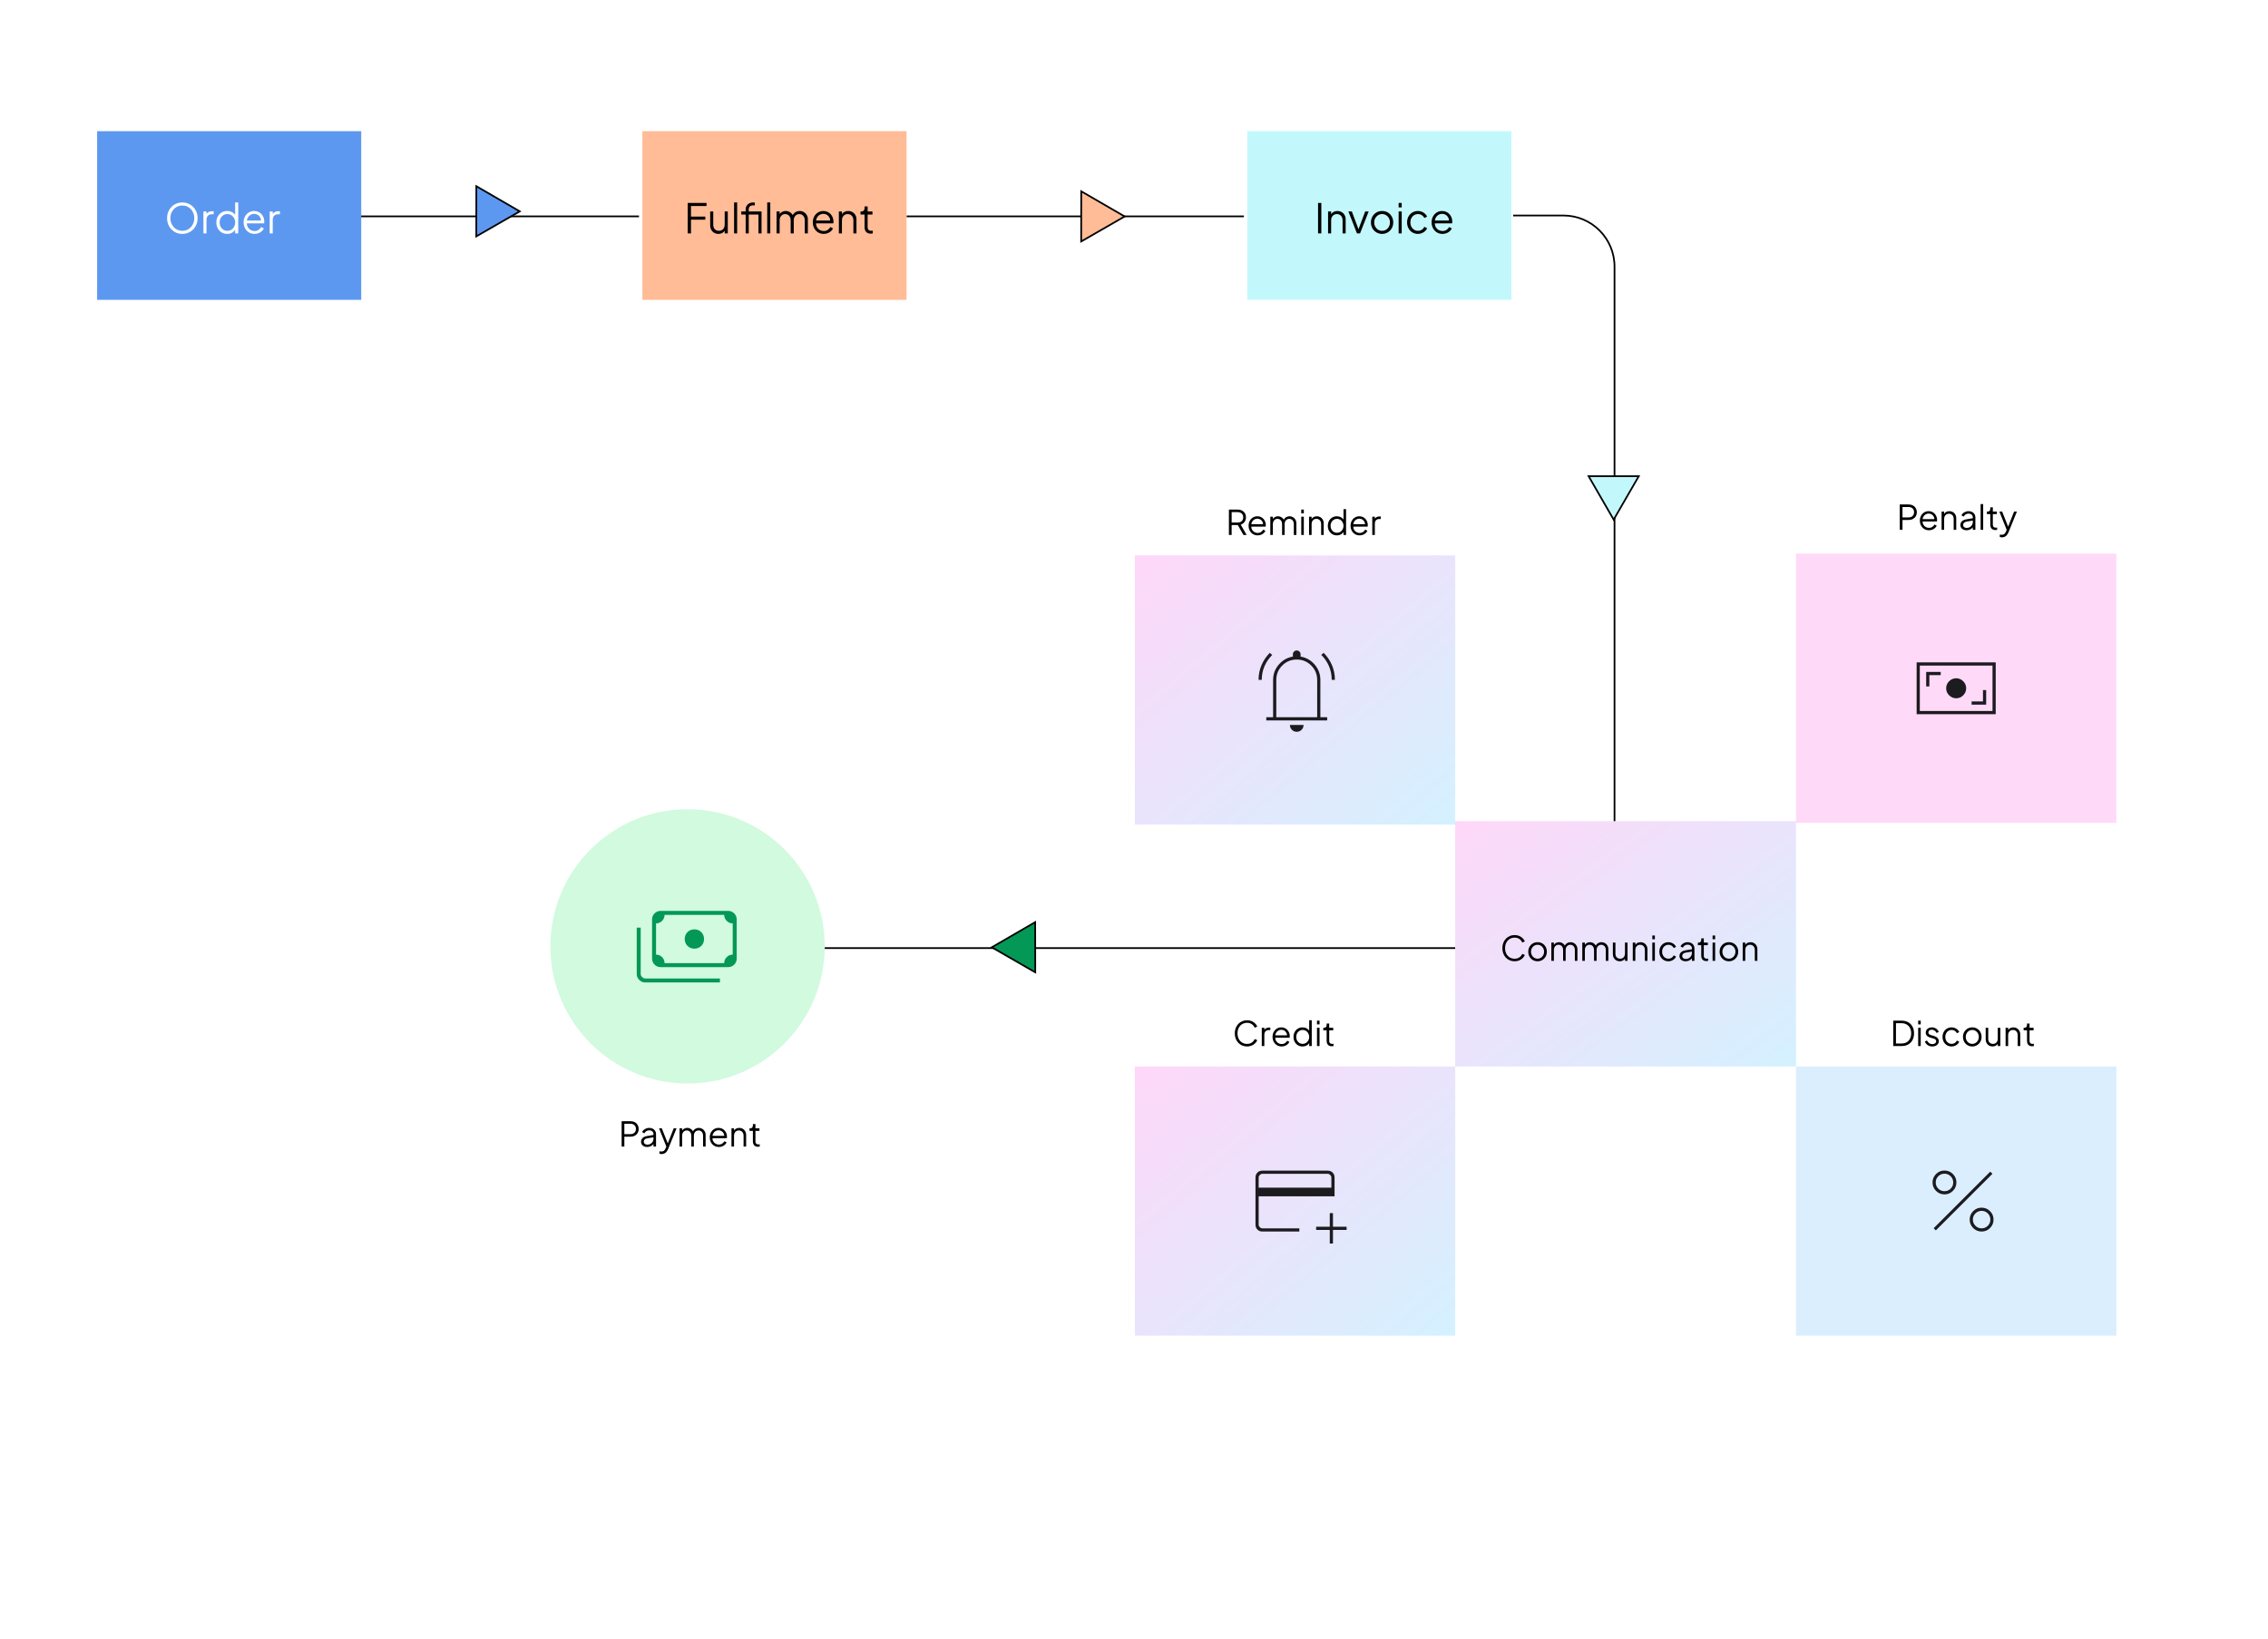 <svg width="1331" height="962" viewBox="0 0 1331 962" fill="none" xmlns="http://www.w3.org/2000/svg">
<rect width="1331" height="962" fill="white"/>
<line x1="854" y1="556.5" x2="484" y2="556.5" stroke="black"/>
<path d="M177 127H375" stroke="black"/>
<path d="M532 127H730" stroke="black"/>
<path d="M666 326H854V484H666V326Z" fill="url(#paint0_linear_404_18955)" fill-opacity="0.5"/>
<mask id="mask0_404_18955" style="mask-type:alpha" maskUnits="userSpaceOnUse" x="729" y="373" width="64" height="64">
<rect x="729" y="373" width="64" height="64" fill="#D9D9D9"/>
</mask>
<g mask="url(#mask0_404_18955)">
<path d="M738.602 399.067C738.602 395.956 739.19 393.045 740.368 390.334C741.546 387.623 743.157 385.245 745.202 383.201L746.602 384.467C744.69 386.334 743.19 388.512 742.102 391.001C741.013 393.49 740.468 396.179 740.468 399.067H738.602ZM781.535 399.067C781.535 396.179 780.99 393.479 779.902 390.967C778.813 388.456 777.313 386.267 775.402 384.401L776.802 383.201C778.846 385.245 780.457 387.623 781.635 390.334C782.813 393.045 783.402 395.956 783.402 399.067H781.535ZM743.135 422.867V421.001H747.135V399.134C747.135 395.712 748.235 392.712 750.435 390.134C752.635 387.556 755.402 385.979 758.735 385.401V384.067C758.735 383.445 758.957 382.912 759.402 382.467C759.846 382.023 760.379 381.801 761.002 381.801C761.624 381.801 762.157 382.023 762.602 382.467C763.046 382.912 763.268 383.445 763.268 384.067V385.401C766.602 385.979 769.368 387.556 771.568 390.134C773.768 392.712 774.868 395.712 774.868 399.134V421.001H778.868V422.867H743.135ZM761.002 429.534C759.89 429.534 758.946 429.145 758.168 428.367C757.39 427.59 757.002 426.645 757.002 425.534H765.002C765.002 426.645 764.613 427.59 763.835 428.367C763.057 429.145 762.113 429.534 761.002 429.534ZM749.002 421.001H773.002V399.134C773.002 395.801 771.835 392.967 769.502 390.634C767.168 388.301 764.335 387.134 761.002 387.134C757.668 387.134 754.835 388.301 752.502 390.634C750.168 392.967 749.002 395.801 749.002 399.134V421.001Z" fill="#1C1B1F"/>
</g>
<path d="M1054 325H1242V483H1054V325Z" fill="#FFB4F3" fill-opacity="0.5"/>
<mask id="mask1_404_18955" style="mask-type:alpha" maskUnits="userSpaceOnUse" x="1116" y="372" width="64" height="64">
<rect x="1116" y="372" width="64" height="64" fill="#D9D9D9"/>
</mask>
<g mask="url(#mask1_404_18955)">
<path d="M1157.06 413.601H1165.6V405.067H1163.73V411.734H1157.06V413.601ZM1148 409.867C1149.6 409.867 1150.97 409.29 1152.13 408.134C1153.29 406.979 1153.86 405.601 1153.86 404.001C1153.86 402.401 1153.29 401.023 1152.13 399.867C1150.97 398.712 1149.6 398.134 1148 398.134C1146.4 398.134 1145.02 398.712 1143.86 399.867C1142.71 401.023 1142.13 402.401 1142.13 404.001C1142.13 405.601 1142.71 406.979 1143.86 408.134C1145.02 409.29 1146.4 409.867 1148 409.867ZM1130.4 402.934H1132.26V396.267H1138.93V394.401H1130.4V402.934ZM1124.8 419.201V388.801H1171.2V419.201H1124.8ZM1126.66 417.334H1169.33V390.667H1126.66V417.334Z" fill="#1C1B1F"/>
</g>
<path d="M666 626H854V784H666V626Z" fill="url(#paint1_linear_404_18955)" fill-opacity="0.5"/>
<path d="M1054 626H1242V784H1054V626Z" fill="#DAEEFE"/>
<mask id="mask2_404_18955" style="mask-type:alpha" maskUnits="userSpaceOnUse" x="1120" y="673" width="64" height="64">
<rect x="1120" y="673" width="64" height="64" fill="#D9D9D9"/>
</mask>
<g mask="url(#mask2_404_18955)">
<path d="M1141.13 701.066C1139.2 701.066 1137.55 700.383 1136.18 699.016C1134.82 697.65 1134.13 696 1134.13 694.066C1134.13 692.133 1134.82 690.483 1136.18 689.116C1137.55 687.75 1139.2 687.066 1141.13 687.066C1143.07 687.066 1144.72 687.75 1146.08 689.116C1147.45 690.483 1148.13 692.133 1148.13 694.066C1148.13 696 1147.45 697.65 1146.08 699.016C1144.72 700.383 1143.07 701.066 1141.13 701.066ZM1141.13 699.2C1142.55 699.2 1143.77 698.701 1144.77 697.704C1145.77 696.706 1146.27 695.495 1146.27 694.07C1146.27 692.646 1145.77 691.433 1144.77 690.433C1143.77 689.433 1142.56 688.933 1141.14 688.933C1139.71 688.933 1138.5 689.432 1137.5 690.429C1136.5 691.426 1136 692.638 1136 694.062C1136 695.487 1136.5 696.7 1137.5 697.7C1138.49 698.7 1139.7 699.2 1141.13 699.2ZM1162.93 722.866C1161 722.866 1159.35 722.183 1157.98 720.816C1156.62 719.45 1155.93 717.8 1155.93 715.866C1155.93 713.933 1156.62 712.283 1157.98 710.916C1159.35 709.55 1161 708.866 1162.93 708.866C1164.87 708.866 1166.52 709.55 1167.88 710.916C1169.25 712.283 1169.93 713.933 1169.93 715.866C1169.93 717.8 1169.25 719.45 1167.88 720.816C1166.52 722.183 1164.87 722.866 1162.93 722.866ZM1162.93 721C1164.35 721 1165.57 720.501 1166.57 719.504C1167.57 718.506 1168.07 717.295 1168.07 715.87C1168.07 714.446 1167.57 713.233 1166.57 712.233C1165.57 711.233 1164.36 710.733 1162.94 710.733C1161.51 710.733 1160.3 711.232 1159.3 712.229C1158.3 713.226 1157.8 714.438 1157.8 715.862C1157.8 717.287 1158.3 718.5 1159.3 719.5C1160.29 720.5 1161.5 721 1162.93 721ZM1136.07 722.2L1134.8 720.933L1168 687.733L1169.27 689L1136.07 722.2Z" fill="#1C1B1F"/>
</g>
<rect x="57" y="77" width="155" height="99" fill="#5D98F0"/>
<path d="M107.005 137.288C105.757 137.288 104.589 137.064 103.501 136.616C102.429 136.152 101.485 135.512 100.669 134.696C99.853 133.864 99.213 132.888 98.749 131.768C98.285 130.632 98.053 129.392 98.053 128.048C98.053 126.704 98.285 125.472 98.749 124.352C99.213 123.216 99.853 122.24 100.669 121.424C101.485 120.592 102.429 119.952 103.501 119.504C104.589 119.056 105.757 118.832 107.005 118.832C108.253 118.832 109.413 119.064 110.485 119.528C111.573 119.976 112.525 120.616 113.341 121.448C114.157 122.264 114.797 123.232 115.261 124.352C115.725 125.472 115.957 126.704 115.957 128.048C115.957 129.392 115.725 130.632 115.261 131.768C114.797 132.888 114.157 133.864 113.341 134.696C112.525 135.512 111.573 136.152 110.485 136.616C109.413 137.064 108.253 137.288 107.005 137.288ZM107.005 135.488C108.045 135.488 108.989 135.296 109.837 134.912C110.701 134.528 111.445 133.992 112.069 133.304C112.693 132.616 113.173 131.824 113.509 130.928C113.861 130.032 114.037 129.072 114.037 128.048C114.037 127.04 113.861 126.088 113.509 125.192C113.173 124.296 112.693 123.504 112.069 122.816C111.445 122.128 110.701 121.592 109.837 121.208C108.989 120.824 108.045 120.632 107.005 120.632C105.965 120.632 105.013 120.824 104.149 121.208C103.301 121.592 102.565 122.128 101.941 122.816C101.317 123.504 100.829 124.296 100.477 125.192C100.141 126.088 99.973 127.04 99.973 128.048C99.973 129.072 100.141 130.032 100.477 130.928C100.829 131.824 101.317 132.616 101.941 133.304C102.565 133.992 103.309 134.528 104.173 134.912C105.037 135.296 105.981 135.488 107.005 135.488ZM119.387 137V124.136H121.187V126.248L120.947 125.936C121.251 125.328 121.707 124.848 122.315 124.496C122.939 124.144 123.691 123.968 124.571 123.968H125.387V125.768H124.259C123.331 125.768 122.587 126.056 122.027 126.632C121.467 127.208 121.187 128.024 121.187 129.08V137H119.387ZM133.304 137.288C132.104 137.288 131.024 137 130.064 136.424C129.104 135.832 128.344 135.032 127.784 134.024C127.24 133 126.968 131.848 126.968 130.568C126.968 129.272 127.24 128.12 127.784 127.112C128.344 126.104 129.096 125.312 130.04 124.736C131 124.144 132.088 123.848 133.304 123.848C134.408 123.848 135.392 124.088 136.256 124.568C137.12 125.048 137.8 125.696 138.296 126.512L138.008 127.016V118.832H139.808V137H138.008V134.12L138.296 134.384C137.848 135.312 137.176 136.032 136.28 136.544C135.4 137.04 134.408 137.288 133.304 137.288ZM133.4 135.488C134.264 135.488 135.04 135.272 135.728 134.84C136.432 134.408 136.984 133.824 137.384 133.088C137.8 132.336 138.008 131.496 138.008 130.568C138.008 129.64 137.8 128.808 137.384 128.072C136.984 127.32 136.432 126.728 135.728 126.296C135.04 125.864 134.264 125.648 133.4 125.648C132.552 125.648 131.784 125.864 131.096 126.296C130.408 126.728 129.864 127.312 129.464 128.048C129.08 128.784 128.888 129.624 128.888 130.568C128.888 131.496 129.08 132.336 129.464 133.088C129.864 133.824 130.4 134.408 131.072 134.84C131.76 135.272 132.536 135.488 133.4 135.488ZM149.36 137.288C148.16 137.288 147.072 137 146.096 136.424C145.136 135.832 144.376 135.024 143.816 134C143.256 132.976 142.976 131.816 142.976 130.52C142.976 129.224 143.248 128.08 143.792 127.088C144.336 126.08 145.072 125.288 146 124.712C146.944 124.136 148 123.848 149.168 123.848C150.096 123.848 150.92 124.024 151.64 124.376C152.376 124.712 153 125.176 153.512 125.768C154.024 126.344 154.416 127 154.688 127.736C154.96 128.456 155.096 129.2 155.096 129.968C155.096 130.128 155.088 130.312 155.072 130.52C155.056 130.712 155.032 130.912 155 131.12H144.128V129.44H153.968L153.104 130.16C153.248 129.28 153.144 128.496 152.792 127.808C152.456 127.104 151.968 126.552 151.328 126.152C150.688 125.736 149.968 125.528 149.168 125.528C148.368 125.528 147.624 125.736 146.936 126.152C146.264 126.568 145.736 127.152 145.352 127.904C144.968 128.64 144.816 129.52 144.896 130.544C144.816 131.568 144.976 132.464 145.376 133.232C145.792 133.984 146.352 134.568 147.056 134.984C147.776 135.4 148.544 135.608 149.36 135.608C150.304 135.608 151.096 135.384 151.736 134.936C152.376 134.488 152.896 133.928 153.296 133.256L154.832 134.072C154.576 134.648 154.184 135.184 153.656 135.68C153.128 136.16 152.496 136.552 151.76 136.856C151.04 137.144 150.24 137.288 149.36 137.288ZM158.27 137V124.136H160.07V126.248L159.83 125.936C160.134 125.328 160.59 124.848 161.198 124.496C161.822 124.144 162.574 123.968 163.454 123.968H164.27V125.768H163.142C162.214 125.768 161.47 126.056 160.91 126.632C160.35 127.208 160.07 128.024 160.07 129.08V137H158.27Z" fill="white"/>
<rect x="377" y="77" width="155" height="99" fill="#FFBC96"/>
<path d="M403.596 137V119.12H414.636V120.92H405.516V127.136H413.916V128.936H405.516V137H403.596ZM421.603 137.288C420.707 137.288 419.891 137.08 419.155 136.664C418.419 136.232 417.835 135.64 417.403 134.888C416.987 134.12 416.779 133.24 416.779 132.248V124.136H418.579V132.032C418.579 132.72 418.715 133.328 418.987 133.856C419.275 134.368 419.667 134.768 420.163 135.056C420.675 135.344 421.259 135.488 421.915 135.488C422.571 135.488 423.155 135.344 423.667 135.056C424.179 134.752 424.579 134.328 424.867 133.784C425.155 133.224 425.299 132.56 425.299 131.792V124.136H427.099V137H425.299V134.504L425.707 134.6C425.403 135.432 424.883 136.088 424.147 136.568C423.411 137.048 422.563 137.288 421.603 137.288ZM430.801 137V118.832H432.601V137H430.801ZM437.605 137V125.936H435.038V124.136H437.605V122.984C437.605 122.088 437.806 121.336 438.206 120.728C438.606 120.104 439.134 119.632 439.79 119.312C440.446 118.992 441.15 118.832 441.902 118.832C442.062 118.832 442.246 118.848 442.454 118.88C442.662 118.896 442.83 118.92 442.958 118.952V120.584C442.846 120.552 442.694 120.536 442.502 120.536C442.31 120.52 442.174 120.512 442.094 120.512C441.326 120.512 440.686 120.696 440.174 121.064C439.662 121.432 439.406 122.072 439.406 122.984V124.136H446.63V125.936H439.406V137H437.605ZM445.118 137V124.136H446.918V137H445.118ZM450.254 137V118.832H452.054V137H450.254ZM455.739 137V124.136H457.539V126.584L457.251 126.224C457.603 125.472 458.123 124.888 458.811 124.472C459.515 124.056 460.283 123.848 461.115 123.848C462.107 123.848 463.003 124.128 463.803 124.688C464.603 125.248 465.171 125.976 465.507 126.872L465.003 126.896C465.323 125.904 465.875 125.152 466.659 124.64C467.459 124.112 468.339 123.848 469.299 123.848C470.163 123.848 470.955 124.056 471.675 124.472C472.411 124.888 472.995 125.464 473.427 126.2C473.875 126.92 474.099 127.736 474.099 128.648V137H472.299V129.344C472.299 128.56 472.155 127.896 471.867 127.352C471.595 126.808 471.219 126.392 470.739 126.104C470.259 125.8 469.707 125.648 469.083 125.648C468.475 125.648 467.923 125.8 467.427 126.104C466.931 126.392 466.539 126.816 466.251 127.376C465.963 127.92 465.819 128.576 465.819 129.344V137H464.019V129.344C464.019 128.56 463.875 127.896 463.587 127.352C463.315 126.808 462.939 126.392 462.459 126.104C461.979 125.8 461.427 125.648 460.803 125.648C460.179 125.648 459.619 125.8 459.123 126.104C458.643 126.392 458.259 126.816 457.971 127.376C457.683 127.92 457.539 128.576 457.539 129.344V137H455.739ZM483.392 137.288C482.192 137.288 481.104 137 480.128 136.424C479.168 135.832 478.408 135.024 477.848 134C477.288 132.976 477.008 131.816 477.008 130.52C477.008 129.224 477.28 128.08 477.824 127.088C478.368 126.08 479.104 125.288 480.032 124.712C480.976 124.136 482.032 123.848 483.2 123.848C484.128 123.848 484.952 124.024 485.672 124.376C486.408 124.712 487.032 125.176 487.544 125.768C488.056 126.344 488.448 127 488.72 127.736C488.992 128.456 489.128 129.2 489.128 129.968C489.128 130.128 489.12 130.312 489.104 130.52C489.088 130.712 489.064 130.912 489.032 131.12H478.16V129.44H488L487.136 130.16C487.28 129.28 487.176 128.496 486.824 127.808C486.488 127.104 486 126.552 485.36 126.152C484.72 125.736 484 125.528 483.2 125.528C482.4 125.528 481.656 125.736 480.968 126.152C480.296 126.568 479.768 127.152 479.384 127.904C479 128.64 478.848 129.52 478.928 130.544C478.848 131.568 479.008 132.464 479.408 133.232C479.824 133.984 480.384 134.568 481.088 134.984C481.808 135.4 482.576 135.608 483.392 135.608C484.336 135.608 485.128 135.384 485.768 134.936C486.408 134.488 486.928 133.928 487.328 133.256L488.864 134.072C488.608 134.648 488.216 135.184 487.688 135.68C487.16 136.16 486.528 136.552 485.792 136.856C485.072 137.144 484.272 137.288 483.392 137.288ZM492.301 137V124.136H494.101V126.632L493.693 126.536C494.013 125.704 494.533 125.048 495.253 124.568C495.989 124.088 496.837 123.848 497.797 123.848C498.709 123.848 499.525 124.056 500.245 124.472C500.981 124.888 501.557 125.464 501.973 126.2C502.405 126.92 502.621 127.736 502.621 128.648V137H500.821V129.344C500.821 128.56 500.677 127.896 500.389 127.352C500.117 126.808 499.725 126.392 499.213 126.104C498.717 125.8 498.141 125.648 497.485 125.648C496.829 125.648 496.245 125.8 495.733 126.104C495.221 126.392 494.821 126.816 494.533 127.376C494.245 127.92 494.101 128.576 494.101 129.344V137H492.301ZM510.979 137.144C509.827 137.144 508.939 136.808 508.315 136.136C507.691 135.464 507.379 134.504 507.379 133.256V125.936H505.003V124.136H505.603C506.147 124.136 506.579 123.96 506.899 123.608C507.219 123.24 507.379 122.784 507.379 122.24V121.16H509.179V124.136H512.011V125.936H509.179V133.256C509.179 133.688 509.243 134.072 509.371 134.408C509.499 134.728 509.715 134.984 510.019 135.176C510.339 135.368 510.763 135.464 511.291 135.464C511.419 135.464 511.571 135.456 511.747 135.44C511.923 135.424 512.075 135.408 512.203 135.392V137C512.011 137.048 511.795 137.08 511.555 137.096C511.315 137.128 511.123 137.144 510.979 137.144Z" fill="black"/>
<rect x="732" y="77" width="155" height="99" fill="#C2F8FB"/>
<path d="M773.514 137V119.12H775.434V137H773.514ZM779.391 137V124.136H781.191V126.632L780.783 126.536C781.103 125.704 781.623 125.048 782.343 124.568C783.079 124.088 783.927 123.848 784.887 123.848C785.799 123.848 786.615 124.056 787.335 124.472C788.071 124.888 788.647 125.464 789.063 126.2C789.495 126.92 789.711 127.736 789.711 128.648V137H787.911V129.344C787.911 128.56 787.767 127.896 787.479 127.352C787.207 126.808 786.815 126.392 786.303 126.104C785.807 125.8 785.231 125.648 784.575 125.648C783.919 125.648 783.335 125.8 782.823 126.104C782.311 126.392 781.911 126.816 781.623 127.376C781.335 127.92 781.191 128.576 781.191 129.344V137H779.391ZM796.346 137L791.33 124.136H793.346L797.57 135.416H796.922L801.17 124.136H803.21L798.146 137H796.346ZM811.102 137.288C809.886 137.288 808.782 137 807.79 136.424C806.798 135.832 806.006 135.032 805.414 134.024C804.838 133 804.55 131.84 804.55 130.544C804.55 129.264 804.838 128.12 805.414 127.112C805.99 126.104 806.766 125.312 807.742 124.736C808.734 124.144 809.854 123.848 811.102 123.848C812.35 123.848 813.462 124.136 814.438 124.712C815.43 125.288 816.206 126.08 816.766 127.088C817.342 128.096 817.63 129.248 817.63 130.544C817.63 131.856 817.334 133.024 816.742 134.048C816.15 135.056 815.358 135.848 814.366 136.424C813.39 137 812.302 137.288 811.102 137.288ZM811.102 135.488C811.966 135.488 812.742 135.272 813.43 134.84C814.134 134.408 814.686 133.816 815.086 133.064C815.502 132.312 815.71 131.472 815.71 130.544C815.71 129.616 815.502 128.784 815.086 128.048C814.686 127.312 814.134 126.728 813.43 126.296C812.742 125.864 811.966 125.648 811.102 125.648C810.238 125.648 809.454 125.864 808.75 126.296C808.062 126.728 807.51 127.312 807.094 128.048C806.678 128.784 806.47 129.616 806.47 130.544C806.47 131.472 806.678 132.312 807.094 133.064C807.51 133.816 808.062 134.408 808.75 134.84C809.454 135.272 810.238 135.488 811.102 135.488ZM820.805 137V124.136H822.605V137H820.805ZM820.805 121.76V119.12H822.605V121.76H820.805ZM832.169 137.288C830.905 137.288 829.793 136.992 828.833 136.4C827.873 135.808 827.121 135.008 826.577 134C826.033 132.976 825.761 131.824 825.761 130.544C825.761 129.264 826.033 128.12 826.577 127.112C827.121 126.104 827.873 125.312 828.833 124.736C829.793 124.144 830.905 123.848 832.169 123.848C832.969 123.848 833.721 123.992 834.425 124.28C835.129 124.568 835.753 124.96 836.297 125.456C836.841 125.936 837.249 126.496 837.521 127.136L835.889 127.976C835.569 127.288 835.081 126.728 834.425 126.296C833.769 125.864 833.017 125.648 832.169 125.648C831.321 125.648 830.553 125.864 829.865 126.296C829.193 126.712 828.657 127.296 828.257 128.048C827.873 128.784 827.681 129.624 827.681 130.568C827.681 131.496 827.873 132.336 828.257 133.088C828.657 133.824 829.193 134.408 829.865 134.84C830.553 135.272 831.321 135.488 832.169 135.488C833.017 135.488 833.761 135.272 834.401 134.84C835.057 134.408 835.553 133.832 835.889 133.112L837.521 134C837.249 134.624 836.841 135.184 836.297 135.68C835.753 136.176 835.129 136.568 834.425 136.856C833.721 137.144 832.969 137.288 832.169 137.288ZM846.536 137.288C845.336 137.288 844.248 137 843.272 136.424C842.312 135.832 841.552 135.024 840.992 134C840.432 132.976 840.152 131.816 840.152 130.52C840.152 129.224 840.424 128.08 840.968 127.088C841.512 126.08 842.248 125.288 843.176 124.712C844.12 124.136 845.176 123.848 846.344 123.848C847.272 123.848 848.096 124.024 848.816 124.376C849.552 124.712 850.176 125.176 850.688 125.768C851.2 126.344 851.592 127 851.864 127.736C852.136 128.456 852.272 129.2 852.272 129.968C852.272 130.128 852.264 130.312 852.248 130.52C852.232 130.712 852.208 130.912 852.176 131.12H841.304V129.44H851.144L850.28 130.16C850.424 129.28 850.32 128.496 849.968 127.808C849.632 127.104 849.144 126.552 848.504 126.152C847.864 125.736 847.144 125.528 846.344 125.528C845.544 125.528 844.8 125.736 844.112 126.152C843.44 126.568 842.912 127.152 842.528 127.904C842.144 128.64 841.992 129.52 842.072 130.544C841.992 131.568 842.152 132.464 842.552 133.232C842.968 133.984 843.528 134.568 844.232 134.984C844.952 135.4 845.72 135.608 846.536 135.608C847.48 135.608 848.272 135.384 848.912 134.936C849.552 134.488 850.072 133.928 850.472 133.256L852.008 134.072C851.752 134.648 851.36 135.184 850.832 135.68C850.304 136.16 849.672 136.552 848.936 136.856C848.216 137.144 847.416 137.288 846.536 137.288Z" fill="black"/>
<circle cx="403.5" cy="555.5" r="80.5" fill="#D1FADF"/>
<mask id="mask3_404_18955" style="mask-type:alpha" maskUnits="userSpaceOnUse" x="363" y="516" width="80" height="80">
<rect x="363" y="516" width="80" height="80" fill="#D9D9D9"/>
</mask>
<g mask="url(#mask3_404_18955)">
<path d="M407.505 556.839C405.894 556.839 404.547 556.297 403.464 555.214C402.38 554.13 401.839 552.783 401.839 551.172C401.839 549.561 402.38 548.214 403.464 547.13C404.547 546.047 405.894 545.505 407.505 545.505C409.116 545.505 410.464 546.047 411.547 547.13C412.63 548.214 413.172 549.561 413.172 551.172C413.172 552.783 412.63 554.13 411.547 555.214C410.464 556.297 409.116 556.839 407.505 556.839ZM387.672 567.672C386.297 567.672 385.12 567.182 384.141 566.203C383.162 565.224 382.672 564.047 382.672 562.672V539.672C382.672 538.297 383.162 537.12 384.141 536.14C385.12 535.161 386.297 534.672 387.672 534.672H427.339C428.714 534.672 429.891 535.161 430.87 536.14C431.849 537.12 432.339 538.297 432.339 539.672V562.672C432.339 564.047 431.849 565.224 430.87 566.203C429.891 567.182 428.714 567.672 427.339 567.672H387.672ZM390.005 565.339H425.005C425.005 563.95 425.495 562.769 426.474 561.797C427.453 560.825 428.63 560.339 430.005 560.339V542.005C428.616 542.005 427.436 541.515 426.464 540.536C425.491 539.557 425.005 538.38 425.005 537.005H390.005C390.005 538.394 389.516 539.575 388.537 540.547C387.557 541.519 386.38 542.005 385.005 542.005V560.339C386.394 560.339 387.575 560.828 388.547 561.807C389.519 562.786 390.005 563.964 390.005 565.339ZM422.505 576.672H378.672C377.297 576.672 376.12 576.182 375.141 575.203C374.162 574.224 373.672 573.047 373.672 571.672V544.505H376.005V571.672C376.005 572.339 376.283 572.95 376.839 573.505C377.394 574.061 378.005 574.339 378.672 574.339H422.505V576.672ZM387.672 565.339H385.005V537.005H387.672C386.95 537.005 386.325 537.269 385.797 537.797C385.269 538.325 385.005 538.95 385.005 539.672V562.672C385.005 563.394 385.269 564.019 385.797 564.547C386.325 565.075 386.95 565.339 387.672 565.339Z" fill="#039855"/>
</g>
<mask id="mask4_404_18955" style="mask-type:alpha" maskUnits="userSpaceOnUse" x="728" y="673" width="64" height="64">
<rect x="728" y="673" width="64" height="64" fill="#D9D9D9"/>
</mask>
<g mask="url(#mask4_404_18955)">
<path d="M740.797 722.866C739.641 722.866 738.686 722.488 737.93 721.733C737.175 720.977 736.797 720.022 736.797 718.866V691.133C736.797 689.977 737.175 689.022 737.93 688.266C738.686 687.511 739.641 687.133 740.797 687.133H779.197C780.352 687.133 781.308 687.511 782.064 688.266C782.819 689.022 783.197 689.977 783.197 691.133V702.199H738.664V718.866C738.664 719.399 738.886 719.888 739.33 720.333C739.775 720.777 740.264 720.999 740.797 720.999H762.53V722.866H740.797ZM738.664 697.133H781.33V691.133C781.33 690.599 781.108 690.111 780.664 689.666C780.219 689.222 779.73 688.999 779.197 688.999H740.797C740.264 688.999 739.775 689.222 739.33 689.666C738.886 690.111 738.664 690.599 738.664 691.133V697.133ZM780.397 729.933V721.933H772.397V720.066H780.397V712.066H782.264V720.066H790.264V721.933H782.264V729.933H780.397Z" fill="#1C1B1F"/>
</g>
<path d="M607.506 541.288L582.031 556.038L607.556 570.732L607.506 541.288Z" fill="#039855" stroke="black"/>
<path d="M279.543 109.306L305.026 124.069L279.509 138.751L279.543 109.306Z" fill="#5D98F0" stroke="black"/>
<path d="M634.535 112.294L660.018 127.057L634.501 141.739L634.535 112.294Z" fill="#FFBC96" stroke="black"/>
<path d="M1114.9 311V296.1H1120.02C1120.99 296.1 1121.85 296.293 1122.58 296.68C1123.31 297.053 1123.88 297.587 1124.28 298.28C1124.69 298.96 1124.9 299.753 1124.9 300.66C1124.9 301.567 1124.69 302.36 1124.28 303.04C1123.88 303.72 1123.31 304.253 1122.58 304.64C1121.86 305.013 1121.01 305.2 1120.02 305.2H1116.5V311H1114.9ZM1116.5 303.7H1120.1C1120.74 303.7 1121.3 303.58 1121.78 303.34C1122.26 303.087 1122.63 302.733 1122.9 302.28C1123.17 301.813 1123.3 301.267 1123.3 300.64C1123.3 300.013 1123.17 299.473 1122.9 299.02C1122.63 298.567 1122.26 298.22 1121.78 297.98C1121.3 297.727 1120.74 297.6 1120.1 297.6H1116.5V303.7ZM1132.02 311.24C1131.02 311.24 1130.11 311 1129.3 310.52C1128.5 310.027 1127.87 309.353 1127.4 308.5C1126.93 307.647 1126.7 306.68 1126.7 305.6C1126.7 304.52 1126.93 303.567 1127.38 302.74C1127.83 301.9 1128.45 301.24 1129.22 300.76C1130.01 300.28 1130.89 300.04 1131.86 300.04C1132.63 300.04 1133.32 300.187 1133.92 300.48C1134.53 300.76 1135.05 301.147 1135.48 301.64C1135.91 302.12 1136.23 302.667 1136.46 303.28C1136.69 303.88 1136.8 304.5 1136.8 305.14C1136.8 305.273 1136.79 305.427 1136.78 305.6C1136.77 305.76 1136.75 305.927 1136.72 306.1H1127.66V304.7H1135.86L1135.14 305.3C1135.26 304.567 1135.17 303.913 1134.88 303.34C1134.6 302.753 1134.19 302.293 1133.66 301.96C1133.13 301.613 1132.53 301.44 1131.86 301.44C1131.19 301.44 1130.57 301.613 1130 301.96C1129.44 302.307 1129 302.793 1128.68 303.42C1128.36 304.033 1128.23 304.767 1128.3 305.62C1128.23 306.473 1128.37 307.22 1128.7 307.86C1129.05 308.487 1129.51 308.973 1130.1 309.32C1130.7 309.667 1131.34 309.84 1132.02 309.84C1132.81 309.84 1133.47 309.653 1134 309.28C1134.53 308.907 1134.97 308.44 1135.3 307.88L1136.58 308.56C1136.37 309.04 1136.04 309.487 1135.6 309.9C1135.16 310.3 1134.63 310.627 1134.02 310.88C1133.42 311.12 1132.75 311.24 1132.02 311.24ZM1139.44 311V300.28H1140.94V302.36L1140.6 302.28C1140.87 301.587 1141.3 301.04 1141.9 300.64C1142.52 300.24 1143.22 300.04 1144.02 300.04C1144.78 300.04 1145.46 300.213 1146.06 300.56C1146.68 300.907 1147.16 301.387 1147.5 302C1147.86 302.6 1148.04 303.28 1148.04 304.04V311H1146.54V304.62C1146.54 303.967 1146.42 303.413 1146.18 302.96C1145.96 302.507 1145.63 302.16 1145.2 301.92C1144.79 301.667 1144.31 301.54 1143.76 301.54C1143.22 301.54 1142.73 301.667 1142.3 301.92C1141.88 302.16 1141.54 302.513 1141.3 302.98C1141.06 303.433 1140.94 303.98 1140.94 304.62V311H1139.44ZM1154.01 311.24C1153.33 311.24 1152.72 311.113 1152.19 310.86C1151.66 310.593 1151.24 310.233 1150.93 309.78C1150.62 309.327 1150.47 308.807 1150.47 308.22C1150.47 307.66 1150.59 307.153 1150.83 306.7C1151.07 306.233 1151.44 305.84 1151.95 305.52C1152.46 305.2 1153.1 304.973 1153.89 304.84L1158.09 304.14V305.5L1154.25 306.14C1153.48 306.273 1152.92 306.52 1152.57 306.88C1152.24 307.24 1152.07 307.667 1152.07 308.16C1152.07 308.64 1152.26 309.047 1152.63 309.38C1153.02 309.713 1153.51 309.88 1154.11 309.88C1154.84 309.88 1155.48 309.727 1156.03 309.42C1156.58 309.1 1157 308.673 1157.31 308.14C1157.62 307.607 1157.77 307.013 1157.77 306.36V303.64C1157.77 303 1157.54 302.48 1157.07 302.08C1156.6 301.68 1156 301.48 1155.25 301.48C1154.6 301.48 1154.02 301.647 1153.53 301.98C1153.04 302.3 1152.67 302.72 1152.43 303.24L1151.07 302.5C1151.27 302.047 1151.58 301.633 1152.01 301.26C1152.45 300.887 1152.95 300.593 1153.51 300.38C1154.07 300.153 1154.65 300.04 1155.25 300.04C1156.04 300.04 1156.73 300.193 1157.33 300.5C1157.94 300.807 1158.42 301.233 1158.75 301.78C1159.1 302.313 1159.27 302.933 1159.27 303.64V311H1157.77V308.86L1157.99 309.08C1157.8 309.48 1157.51 309.847 1157.11 310.18C1156.72 310.5 1156.26 310.76 1155.73 310.96C1155.21 311.147 1154.64 311.24 1154.01 311.24ZM1162.35 311V295.86H1163.85V311H1162.35ZM1171.02 311.12C1170.06 311.12 1169.32 310.84 1168.8 310.28C1168.28 309.72 1168.02 308.92 1168.02 307.88V301.78H1166.04V300.28H1166.54C1167 300.28 1167.36 300.133 1167.62 299.84C1167.89 299.533 1168.02 299.153 1168.02 298.7V297.8H1169.52V300.28H1171.88V301.78H1169.52V307.88C1169.52 308.24 1169.58 308.56 1169.68 308.84C1169.79 309.107 1169.97 309.32 1170.22 309.48C1170.49 309.64 1170.84 309.72 1171.28 309.72C1171.39 309.72 1171.52 309.713 1171.66 309.7C1171.81 309.687 1171.94 309.673 1172.04 309.66V311C1171.88 311.04 1171.7 311.067 1171.5 311.08C1171.3 311.107 1171.14 311.12 1171.02 311.12ZM1174.9 315.4C1174.69 315.4 1174.47 315.38 1174.24 315.34C1174.03 315.313 1173.81 315.26 1173.6 315.18V313.78C1173.73 313.793 1173.9 313.813 1174.1 313.84C1174.31 313.88 1174.53 313.9 1174.74 313.9C1175.39 313.9 1175.89 313.76 1176.24 313.48C1176.59 313.213 1176.93 312.693 1177.26 311.92L1177.94 310.32L1177.9 311.64L1173.36 300.28H1174.98L1178.7 309.66H1178.28L1181.98 300.28H1183.64L1178.74 312.36C1178.53 312.88 1178.25 313.373 1177.92 313.84C1177.6 314.307 1177.19 314.68 1176.7 314.96C1176.21 315.253 1175.61 315.4 1174.9 315.4Z" fill="black"/>
<path d="M721.203 314V299.1H726.323C727.297 299.1 728.15 299.293 728.883 299.68C729.617 300.053 730.183 300.587 730.583 301.28C730.997 301.96 731.203 302.753 731.203 303.66C731.203 304.713 730.923 305.613 730.363 306.36C729.817 307.107 729.07 307.633 728.123 307.94L731.603 314H729.723L726.083 307.58L727.163 308.2H722.803V314H721.203ZM722.803 306.7H726.403C727.043 306.7 727.603 306.58 728.083 306.34C728.563 306.087 728.937 305.733 729.203 305.28C729.47 304.813 729.603 304.267 729.603 303.64C729.603 303.013 729.47 302.473 729.203 302.02C728.937 301.567 728.563 301.22 728.083 300.98C727.603 300.727 727.043 300.6 726.403 300.6H722.803V306.7ZM738.07 314.24C737.07 314.24 736.164 314 735.35 313.52C734.55 313.027 733.917 312.353 733.45 311.5C732.984 310.647 732.75 309.68 732.75 308.6C732.75 307.52 732.977 306.567 733.43 305.74C733.884 304.9 734.497 304.24 735.27 303.76C736.057 303.28 736.937 303.04 737.91 303.04C738.684 303.04 739.37 303.187 739.97 303.48C740.584 303.76 741.104 304.147 741.53 304.64C741.957 305.12 742.284 305.667 742.51 306.28C742.737 306.88 742.85 307.5 742.85 308.14C742.85 308.273 742.844 308.427 742.83 308.6C742.817 308.76 742.797 308.927 742.77 309.1H733.71V307.7H741.91L741.19 308.3C741.31 307.567 741.224 306.913 740.93 306.34C740.65 305.753 740.244 305.293 739.71 304.96C739.177 304.613 738.577 304.44 737.91 304.44C737.244 304.44 736.624 304.613 736.05 304.96C735.49 305.307 735.05 305.793 734.73 306.42C734.41 307.033 734.284 307.767 734.35 308.62C734.284 309.473 734.417 310.22 734.75 310.86C735.097 311.487 735.564 311.973 736.15 312.32C736.75 312.667 737.39 312.84 738.07 312.84C738.857 312.84 739.517 312.653 740.05 312.28C740.584 311.907 741.017 311.44 741.35 310.88L742.63 311.56C742.417 312.04 742.09 312.487 741.65 312.9C741.21 313.3 740.684 313.627 740.07 313.88C739.47 314.12 738.804 314.24 738.07 314.24ZM745.495 314V303.28H746.995V305.32L746.755 305.02C747.048 304.393 747.482 303.907 748.055 303.56C748.642 303.213 749.282 303.04 749.975 303.04C750.802 303.04 751.548 303.273 752.215 303.74C752.882 304.207 753.355 304.813 753.635 305.56L753.215 305.58C753.482 304.753 753.942 304.127 754.595 303.7C755.262 303.26 755.995 303.04 756.795 303.04C757.515 303.04 758.175 303.213 758.775 303.56C759.388 303.907 759.875 304.387 760.235 305C760.608 305.6 760.795 306.28 760.795 307.04V314H759.295V307.62C759.295 306.967 759.175 306.413 758.935 305.96C758.708 305.507 758.395 305.16 757.995 304.92C757.595 304.667 757.135 304.54 756.615 304.54C756.108 304.54 755.648 304.667 755.235 304.92C754.822 305.16 754.495 305.513 754.255 305.98C754.015 306.433 753.895 306.98 753.895 307.62V314H752.395V307.62C752.395 306.967 752.275 306.413 752.035 305.96C751.808 305.507 751.495 305.16 751.095 304.92C750.695 304.667 750.235 304.54 749.715 304.54C749.195 304.54 748.728 304.667 748.315 304.92C747.915 305.16 747.595 305.513 747.355 305.98C747.115 306.433 746.995 306.98 746.995 307.62V314H745.495ZM763.659 314V303.28H765.159V314H763.659ZM763.659 301.3V299.1H765.159V301.3H763.659ZM768.229 314V303.28H769.729V305.36L769.389 305.28C769.656 304.587 770.089 304.04 770.689 303.64C771.303 303.24 772.009 303.04 772.809 303.04C773.569 303.04 774.249 303.213 774.849 303.56C775.463 303.907 775.943 304.387 776.289 305C776.649 305.6 776.829 306.28 776.829 307.04V314H775.329V307.62C775.329 306.967 775.209 306.413 774.969 305.96C774.743 305.507 774.416 305.16 773.989 304.92C773.576 304.667 773.096 304.54 772.549 304.54C772.003 304.54 771.516 304.667 771.089 304.92C770.663 305.16 770.329 305.513 770.089 305.98C769.849 306.433 769.729 306.98 769.729 307.62V314H768.229ZM784.534 314.24C783.534 314.24 782.634 314 781.834 313.52C781.034 313.027 780.401 312.36 779.934 311.52C779.481 310.667 779.254 309.707 779.254 308.64C779.254 307.56 779.481 306.6 779.934 305.76C780.401 304.92 781.028 304.26 781.814 303.78C782.614 303.287 783.521 303.04 784.534 303.04C785.454 303.04 786.274 303.24 786.994 303.64C787.714 304.04 788.281 304.58 788.694 305.26L788.454 305.68V298.86H789.954V314H788.454V311.6L788.694 311.82C788.321 312.593 787.761 313.193 787.014 313.62C786.281 314.033 785.454 314.24 784.534 314.24ZM784.614 312.74C785.334 312.74 785.981 312.56 786.554 312.2C787.141 311.84 787.601 311.353 787.934 310.74C788.281 310.113 788.454 309.413 788.454 308.64C788.454 307.867 788.281 307.173 787.934 306.56C787.601 305.933 787.141 305.44 786.554 305.08C785.981 304.72 785.334 304.54 784.614 304.54C783.908 304.54 783.268 304.72 782.694 305.08C782.121 305.44 781.668 305.927 781.334 306.54C781.014 307.153 780.854 307.853 780.854 308.64C780.854 309.413 781.014 310.113 781.334 310.74C781.668 311.353 782.114 311.84 782.674 312.2C783.248 312.56 783.894 312.74 784.614 312.74ZM797.914 314.24C796.914 314.24 796.007 314 795.194 313.52C794.394 313.027 793.761 312.353 793.294 311.5C792.827 310.647 792.594 309.68 792.594 308.6C792.594 307.52 792.821 306.567 793.274 305.74C793.727 304.9 794.341 304.24 795.114 303.76C795.901 303.28 796.781 303.04 797.754 303.04C798.527 303.04 799.214 303.187 799.814 303.48C800.427 303.76 800.947 304.147 801.374 304.64C801.801 305.12 802.127 305.667 802.354 306.28C802.581 306.88 802.694 307.5 802.694 308.14C802.694 308.273 802.687 308.427 802.674 308.6C802.661 308.76 802.641 308.927 802.614 309.1H793.554V307.7H801.754L801.034 308.3C801.154 307.567 801.067 306.913 800.774 306.34C800.494 305.753 800.087 305.293 799.554 304.96C799.021 304.613 798.421 304.44 797.754 304.44C797.087 304.44 796.467 304.613 795.894 304.96C795.334 305.307 794.894 305.793 794.574 306.42C794.254 307.033 794.127 307.767 794.194 308.62C794.127 309.473 794.261 310.22 794.594 310.86C794.941 311.487 795.407 311.973 795.994 312.32C796.594 312.667 797.234 312.84 797.914 312.84C798.701 312.84 799.361 312.653 799.894 312.28C800.427 311.907 800.861 311.44 801.194 310.88L802.474 311.56C802.261 312.04 801.934 312.487 801.494 312.9C801.054 313.3 800.527 313.627 799.914 313.88C799.314 314.12 798.647 314.24 797.914 314.24ZM805.339 314V303.28H806.839V305.04L806.639 304.78C806.892 304.273 807.272 303.873 807.779 303.58C808.299 303.287 808.925 303.14 809.659 303.14H810.339V304.64H809.399C808.625 304.64 808.005 304.88 807.539 305.36C807.072 305.84 806.839 306.52 806.839 307.4V314H805.339Z" fill="black"/>
<path d="M731.884 614.24C730.831 614.24 729.864 614.053 728.984 613.68C728.104 613.293 727.338 612.76 726.684 612.08C726.044 611.387 725.544 610.573 725.184 609.64C724.824 608.707 724.644 607.68 724.644 606.56C724.644 605.44 724.824 604.413 725.184 603.48C725.544 602.547 726.044 601.733 726.684 601.04C727.338 600.347 728.104 599.813 728.984 599.44C729.864 599.053 730.831 598.86 731.884 598.86C732.898 598.86 733.804 599.04 734.604 599.4C735.418 599.76 736.098 600.227 736.644 600.8C737.204 601.36 737.604 601.953 737.844 602.58L736.344 603.24C735.971 602.373 735.398 601.68 734.624 601.16C733.864 600.627 732.951 600.36 731.884 600.36C730.791 600.36 729.818 600.62 728.964 601.14C728.111 601.66 727.444 602.387 726.964 603.32C726.484 604.24 726.244 605.32 726.244 606.56C726.244 607.787 726.484 608.867 726.964 609.8C727.444 610.733 728.111 611.46 728.964 611.98C729.818 612.487 730.791 612.74 731.884 612.74C732.951 612.74 733.864 612.48 734.624 611.96C735.398 611.44 735.971 610.747 736.344 609.88L737.844 610.54C737.604 611.153 737.204 611.747 736.644 612.32C736.098 612.88 735.418 613.34 734.604 613.7C733.804 614.06 732.898 614.24 731.884 614.24ZM740.489 614V603.28H741.989V605.04L741.789 604.78C742.043 604.273 742.423 603.873 742.929 603.58C743.449 603.287 744.076 603.14 744.809 603.14H745.489V604.64H744.549C743.776 604.64 743.156 604.88 742.689 605.36C742.223 605.84 741.989 606.52 741.989 607.4V614H740.489ZM752.127 614.24C751.127 614.24 750.22 614 749.407 613.52C748.607 613.027 747.974 612.353 747.507 611.5C747.04 610.647 746.807 609.68 746.807 608.6C746.807 607.52 747.034 606.567 747.487 605.74C747.94 604.9 748.554 604.24 749.327 603.76C750.114 603.28 750.994 603.04 751.967 603.04C752.74 603.04 753.427 603.187 754.027 603.48C754.64 603.76 755.16 604.147 755.587 604.64C756.014 605.12 756.34 605.667 756.567 606.28C756.794 606.88 756.907 607.5 756.907 608.14C756.907 608.273 756.9 608.427 756.887 608.6C756.874 608.76 756.854 608.927 756.827 609.1H747.767V607.7H755.967L755.247 608.3C755.367 607.567 755.28 606.913 754.987 606.34C754.707 605.753 754.3 605.293 753.767 604.96C753.234 604.613 752.634 604.44 751.967 604.44C751.3 604.44 750.68 604.613 750.107 604.96C749.547 605.307 749.107 605.793 748.787 606.42C748.467 607.033 748.34 607.767 748.407 608.62C748.34 609.473 748.474 610.22 748.807 610.86C749.154 611.487 749.62 611.973 750.207 612.32C750.807 612.667 751.447 612.84 752.127 612.84C752.914 612.84 753.574 612.653 754.107 612.28C754.64 611.907 755.074 611.44 755.407 610.88L756.687 611.56C756.474 612.04 756.147 612.487 755.707 612.9C755.267 613.3 754.74 613.627 754.127 613.88C753.527 614.12 752.86 614.24 752.127 614.24ZM764.392 614.24C763.392 614.24 762.492 614 761.692 613.52C760.892 613.027 760.258 612.36 759.792 611.52C759.338 610.667 759.112 609.707 759.112 608.64C759.112 607.56 759.338 606.6 759.792 605.76C760.258 604.92 760.885 604.26 761.672 603.78C762.472 603.287 763.378 603.04 764.392 603.04C765.312 603.04 766.132 603.24 766.852 603.64C767.572 604.04 768.138 604.58 768.552 605.26L768.312 605.68V598.86H769.812V614H768.312V611.6L768.552 611.82C768.178 612.593 767.618 613.193 766.872 613.62C766.138 614.033 765.312 614.24 764.392 614.24ZM764.472 612.74C765.192 612.74 765.838 612.56 766.412 612.2C766.998 611.84 767.458 611.353 767.792 610.74C768.138 610.113 768.312 609.413 768.312 608.64C768.312 607.867 768.138 607.173 767.792 606.56C767.458 605.933 766.998 605.44 766.412 605.08C765.838 604.72 765.192 604.54 764.472 604.54C763.765 604.54 763.125 604.72 762.552 605.08C761.978 605.44 761.525 605.927 761.192 606.54C760.872 607.153 760.712 607.853 760.712 608.64C760.712 609.413 760.872 610.113 761.192 610.74C761.525 611.353 761.972 611.84 762.532 612.2C763.105 612.56 763.752 612.74 764.472 612.74ZM772.892 614V603.28H774.392V614H772.892ZM772.892 601.3V599.1H774.392V601.3H772.892ZM781.562 614.12C780.602 614.12 779.862 613.84 779.342 613.28C778.822 612.72 778.562 611.92 778.562 610.88V604.78H776.582V603.28H777.082C777.535 603.28 777.895 603.133 778.162 602.84C778.429 602.533 778.562 602.153 778.562 601.7V600.8H780.062V603.28H782.422V604.78H780.062V610.88C780.062 611.24 780.115 611.56 780.222 611.84C780.329 612.107 780.509 612.32 780.762 612.48C781.029 612.64 781.382 612.72 781.822 612.72C781.929 612.72 782.055 612.713 782.202 612.7C782.349 612.687 782.475 612.673 782.582 612.66V614C782.422 614.04 782.242 614.067 782.042 614.08C781.842 614.107 781.682 614.12 781.562 614.12Z" fill="black"/>
<path d="M1111.07 614V599.1H1115.97C1117.45 599.1 1118.74 599.407 1119.83 600.02C1120.93 600.62 1121.77 601.48 1122.37 602.6C1122.97 603.707 1123.27 605.02 1123.27 606.54C1123.27 608.047 1122.97 609.36 1122.37 610.48C1121.77 611.6 1120.93 612.467 1119.83 613.08C1118.74 613.693 1117.45 614 1115.97 614H1111.07ZM1112.67 612.5H1115.97C1117.12 612.5 1118.11 612.26 1118.95 611.78C1119.79 611.287 1120.44 610.593 1120.89 609.7C1121.36 608.807 1121.59 607.753 1121.59 606.54C1121.59 605.327 1121.36 604.28 1120.89 603.4C1120.43 602.507 1119.77 601.82 1118.93 601.34C1118.09 600.847 1117.11 600.6 1115.97 600.6H1112.67V612.5ZM1125.7 614V603.28H1127.2V614H1125.7ZM1125.7 601.3V599.1H1127.2V601.3H1125.7ZM1133.99 614.24C1132.96 614.24 1132.06 613.98 1131.29 613.46C1130.52 612.94 1129.96 612.233 1129.61 611.34L1130.87 610.74C1131.18 611.393 1131.6 611.913 1132.15 612.3C1132.71 612.687 1133.32 612.88 1133.99 612.88C1134.63 612.88 1135.17 612.727 1135.61 612.42C1136.05 612.1 1136.27 611.687 1136.27 611.18C1136.27 610.807 1136.16 610.513 1135.95 610.3C1135.74 610.073 1135.49 609.9 1135.21 609.78C1134.93 609.66 1134.68 609.573 1134.47 609.52L1132.93 609.08C1131.94 608.8 1131.23 608.407 1130.79 607.9C1130.35 607.393 1130.13 606.807 1130.13 606.14C1130.13 605.513 1130.29 604.967 1130.61 604.5C1130.93 604.033 1131.36 603.673 1131.91 603.42C1132.46 603.167 1133.06 603.04 1133.73 603.04C1134.64 603.04 1135.46 603.28 1136.19 603.76C1136.94 604.227 1137.46 604.88 1137.77 605.72L1136.49 606.32C1136.22 605.72 1135.84 605.253 1135.33 604.92C1134.84 604.573 1134.28 604.4 1133.67 604.4C1133.07 604.4 1132.59 604.553 1132.23 604.86C1131.87 605.167 1131.69 605.553 1131.69 606.02C1131.69 606.38 1131.78 606.667 1131.97 606.88C1132.16 607.093 1132.37 607.253 1132.61 607.36C1132.86 607.467 1133.08 607.547 1133.27 607.6L1135.05 608.12C1135.92 608.373 1136.59 608.767 1137.07 609.3C1137.56 609.833 1137.81 610.46 1137.81 611.18C1137.81 611.767 1137.64 612.293 1137.31 612.76C1136.99 613.227 1136.54 613.593 1135.97 613.86C1135.4 614.113 1134.74 614.24 1133.99 614.24ZM1145.34 614.24C1144.29 614.24 1143.36 613.993 1142.56 613.5C1141.76 613.007 1141.14 612.34 1140.68 611.5C1140.23 610.647 1140 609.687 1140 608.62C1140 607.553 1140.23 606.6 1140.68 605.76C1141.14 604.92 1141.76 604.26 1142.56 603.78C1143.36 603.287 1144.29 603.04 1145.34 603.04C1146.01 603.04 1146.64 603.16 1147.22 603.4C1147.81 603.64 1148.33 603.967 1148.78 604.38C1149.24 604.78 1149.58 605.247 1149.8 605.78L1148.44 606.48C1148.18 605.907 1147.77 605.44 1147.22 605.08C1146.68 604.72 1146.05 604.54 1145.34 604.54C1144.64 604.54 1144 604.72 1143.42 605.08C1142.86 605.427 1142.42 605.913 1142.08 606.54C1141.76 607.153 1141.6 607.853 1141.6 608.64C1141.6 609.413 1141.76 610.113 1142.08 610.74C1142.42 611.353 1142.86 611.84 1143.42 612.2C1144 612.56 1144.64 612.74 1145.34 612.74C1146.05 612.74 1146.67 612.56 1147.2 612.2C1147.75 611.84 1148.16 611.36 1148.44 610.76L1149.8 611.5C1149.58 612.02 1149.24 612.487 1148.78 612.9C1148.33 613.313 1147.81 613.64 1147.22 613.88C1146.64 614.12 1146.01 614.24 1145.34 614.24ZM1157.46 614.24C1156.44 614.24 1155.52 614 1154.7 613.52C1153.87 613.027 1153.21 612.36 1152.72 611.52C1152.24 610.667 1152 609.7 1152 608.62C1152 607.553 1152.24 606.6 1152.72 605.76C1153.2 604.92 1153.84 604.26 1154.66 603.78C1155.48 603.287 1156.42 603.04 1157.46 603.04C1158.5 603.04 1159.42 603.28 1160.24 603.76C1161.06 604.24 1161.71 604.9 1162.18 605.74C1162.66 606.58 1162.9 607.54 1162.9 608.62C1162.9 609.713 1162.65 610.687 1162.16 611.54C1161.66 612.38 1161 613.04 1160.18 613.52C1159.36 614 1158.46 614.24 1157.46 614.24ZM1157.46 612.74C1158.18 612.74 1158.82 612.56 1159.4 612.2C1159.98 611.84 1160.44 611.347 1160.78 610.72C1161.12 610.093 1161.3 609.393 1161.3 608.62C1161.3 607.847 1161.12 607.153 1160.78 606.54C1160.44 605.927 1159.98 605.44 1159.4 605.08C1158.82 604.72 1158.18 604.54 1157.46 604.54C1156.74 604.54 1156.08 604.72 1155.5 605.08C1154.92 605.44 1154.46 605.927 1154.12 606.54C1153.77 607.153 1153.6 607.847 1153.6 608.62C1153.6 609.393 1153.77 610.093 1154.12 610.72C1154.46 611.347 1154.92 611.84 1155.5 612.2C1156.08 612.56 1156.74 612.74 1157.46 612.74ZM1169.34 614.24C1168.6 614.24 1167.92 614.067 1167.3 613.72C1166.69 613.36 1166.2 612.867 1165.84 612.24C1165.5 611.6 1165.32 610.867 1165.32 610.04V603.28H1166.82V609.86C1166.82 610.433 1166.94 610.94 1167.16 611.38C1167.4 611.807 1167.73 612.14 1168.14 612.38C1168.57 612.62 1169.06 612.74 1169.6 612.74C1170.15 612.74 1170.64 612.62 1171.06 612.38C1171.49 612.127 1171.82 611.773 1172.06 611.32C1172.3 610.853 1172.42 610.3 1172.42 609.66V603.28H1173.92V614H1172.42V611.92L1172.76 612C1172.51 612.693 1172.08 613.24 1171.46 613.64C1170.85 614.04 1170.14 614.24 1169.34 614.24ZM1177.01 614V603.28H1178.51V605.36L1178.17 605.28C1178.43 604.587 1178.87 604.04 1179.47 603.64C1180.08 603.24 1180.79 603.04 1181.59 603.04C1182.35 603.04 1183.03 603.213 1183.63 603.56C1184.24 603.907 1184.72 604.387 1185.07 605C1185.43 605.6 1185.61 606.28 1185.61 607.04V614H1184.11V607.62C1184.11 606.967 1183.99 606.413 1183.75 605.96C1183.52 605.507 1183.19 605.16 1182.77 604.92C1182.35 604.667 1181.87 604.54 1181.33 604.54C1180.78 604.54 1180.29 604.667 1179.87 604.92C1179.44 605.16 1179.11 605.513 1178.87 605.98C1178.63 606.433 1178.51 606.98 1178.51 607.62V614H1177.01ZM1192.57 614.12C1191.61 614.12 1190.87 613.84 1190.35 613.28C1189.83 612.72 1189.57 611.92 1189.57 610.88V604.78H1187.59V603.28H1188.09C1188.54 603.28 1188.9 603.133 1189.17 602.84C1189.44 602.533 1189.57 602.153 1189.57 601.7V600.8H1191.07V603.28H1193.43V604.78H1191.07V610.88C1191.07 611.24 1191.12 611.56 1191.23 611.84C1191.34 612.107 1191.52 612.32 1191.77 612.48C1192.04 612.64 1192.39 612.72 1192.83 612.72C1192.94 612.72 1193.06 612.713 1193.21 612.7C1193.36 612.687 1193.48 612.673 1193.59 612.66V614C1193.43 614.04 1193.25 614.067 1193.05 614.08C1192.85 614.107 1192.69 614.12 1192.57 614.12Z" fill="black"/>
<path d="M854 482H1054V626H854V482Z" fill="url(#paint2_linear_404_18955)" fill-opacity="0.5"/>
<path d="M888.908 564.24C887.854 564.24 886.888 564.053 886.008 563.68C885.128 563.293 884.361 562.76 883.708 562.08C883.068 561.387 882.568 560.573 882.208 559.64C881.848 558.707 881.668 557.68 881.668 556.56C881.668 555.44 881.848 554.413 882.208 553.48C882.568 552.547 883.068 551.733 883.708 551.04C884.361 550.347 885.128 549.813 886.008 549.44C886.888 549.053 887.854 548.86 888.908 548.86C889.921 548.86 890.828 549.04 891.628 549.4C892.441 549.76 893.121 550.227 893.668 550.8C894.228 551.36 894.628 551.953 894.868 552.58L893.368 553.24C892.994 552.373 892.421 551.68 891.648 551.16C890.888 550.627 889.974 550.36 888.908 550.36C887.814 550.36 886.841 550.62 885.988 551.14C885.134 551.66 884.468 552.387 883.988 553.32C883.508 554.24 883.268 555.32 883.268 556.56C883.268 557.787 883.508 558.867 883.988 559.8C884.468 560.733 885.134 561.46 885.988 561.98C886.841 562.487 887.814 562.74 888.908 562.74C889.974 562.74 890.888 562.48 891.648 561.96C892.421 561.44 892.994 560.747 893.368 559.88L894.868 560.54C894.628 561.153 894.228 561.747 893.668 562.32C893.121 562.88 892.441 563.34 891.628 563.7C890.828 564.06 889.921 564.24 888.908 564.24ZM902.337 564.24C901.324 564.24 900.404 564 899.577 563.52C898.751 563.027 898.091 562.36 897.597 561.52C897.117 560.667 896.877 559.7 896.877 558.62C896.877 557.553 897.117 556.6 897.597 555.76C898.077 554.92 898.724 554.26 899.537 553.78C900.364 553.287 901.297 553.04 902.337 553.04C903.377 553.04 904.304 553.28 905.117 553.76C905.944 554.24 906.591 554.9 907.057 555.74C907.537 556.58 907.777 557.54 907.777 558.62C907.777 559.713 907.531 560.687 907.037 561.54C906.544 562.38 905.884 563.04 905.057 563.52C904.244 564 903.337 564.24 902.337 564.24ZM902.337 562.74C903.057 562.74 903.704 562.56 904.277 562.2C904.864 561.84 905.324 561.347 905.657 560.72C906.004 560.093 906.177 559.393 906.177 558.62C906.177 557.847 906.004 557.153 905.657 556.54C905.324 555.927 904.864 555.44 904.277 555.08C903.704 554.72 903.057 554.54 902.337 554.54C901.617 554.54 900.964 554.72 900.377 555.08C899.804 555.44 899.344 555.927 898.997 556.54C898.651 557.153 898.477 557.847 898.477 558.62C898.477 559.393 898.651 560.093 898.997 560.72C899.344 561.347 899.804 561.84 900.377 562.2C900.964 562.56 901.617 562.74 902.337 562.74ZM910.423 564V553.28H911.923V555.32L911.683 555.02C911.976 554.393 912.409 553.907 912.983 553.56C913.569 553.213 914.209 553.04 914.903 553.04C915.729 553.04 916.476 553.273 917.143 553.74C917.809 554.207 918.283 554.813 918.563 555.56L918.143 555.58C918.409 554.753 918.869 554.127 919.523 553.7C920.189 553.26 920.923 553.04 921.723 553.04C922.443 553.04 923.103 553.213 923.703 553.56C924.316 553.907 924.803 554.387 925.163 555C925.536 555.6 925.723 556.28 925.723 557.04V564H924.223V557.62C924.223 556.967 924.103 556.413 923.863 555.96C923.636 555.507 923.323 555.16 922.923 554.92C922.523 554.667 922.063 554.54 921.543 554.54C921.036 554.54 920.576 554.667 920.163 554.92C919.749 555.16 919.423 555.513 919.183 555.98C918.943 556.433 918.823 556.98 918.823 557.62V564H917.323V557.62C917.323 556.967 917.203 556.413 916.963 555.96C916.736 555.507 916.423 555.16 916.023 554.92C915.623 554.667 915.163 554.54 914.643 554.54C914.123 554.54 913.656 554.667 913.243 554.92C912.843 555.16 912.523 555.513 912.283 555.98C912.043 556.433 911.923 556.98 911.923 557.62V564H910.423ZM928.587 564V553.28H930.087V555.32L929.847 555.02C930.14 554.393 930.574 553.907 931.147 553.56C931.734 553.213 932.374 553.04 933.067 553.04C933.894 553.04 934.64 553.273 935.307 553.74C935.974 554.207 936.447 554.813 936.727 555.56L936.307 555.58C936.574 554.753 937.034 554.127 937.687 553.7C938.354 553.26 939.087 553.04 939.887 553.04C940.607 553.04 941.267 553.213 941.867 553.56C942.48 553.907 942.967 554.387 943.327 555C943.7 555.6 943.887 556.28 943.887 557.04V564H942.387V557.62C942.387 556.967 942.267 556.413 942.027 555.96C941.8 555.507 941.487 555.16 941.087 554.92C940.687 554.667 940.227 554.54 939.707 554.54C939.2 554.54 938.74 554.667 938.327 554.92C937.914 555.16 937.587 555.513 937.347 555.98C937.107 556.433 936.987 556.98 936.987 557.62V564H935.487V557.62C935.487 556.967 935.367 556.413 935.127 555.96C934.9 555.507 934.587 555.16 934.187 554.92C933.787 554.667 933.327 554.54 932.807 554.54C932.287 554.54 931.82 554.667 931.407 554.92C931.007 555.16 930.687 555.513 930.447 555.98C930.207 556.433 930.087 556.98 930.087 557.62V564H928.587ZM950.551 564.24C949.804 564.24 949.124 564.067 948.511 563.72C947.898 563.36 947.411 562.867 947.051 562.24C946.704 561.6 946.531 560.867 946.531 560.04V553.28H948.031V559.86C948.031 560.433 948.144 560.94 948.371 561.38C948.611 561.807 948.938 562.14 949.351 562.38C949.778 562.62 950.264 562.74 950.811 562.74C951.358 562.74 951.844 562.62 952.271 562.38C952.698 562.127 953.031 561.773 953.271 561.32C953.511 560.853 953.631 560.3 953.631 559.66V553.28H955.131V564H953.631V561.92L953.971 562C953.718 562.693 953.284 563.24 952.671 563.64C952.058 564.04 951.351 564.24 950.551 564.24ZM958.216 564V553.28H959.716V555.36L959.376 555.28C959.642 554.587 960.076 554.04 960.676 553.64C961.289 553.24 961.996 553.04 962.796 553.04C963.556 553.04 964.236 553.213 964.836 553.56C965.449 553.907 965.929 554.387 966.276 555C966.636 555.6 966.816 556.28 966.816 557.04V564H965.316V557.62C965.316 556.967 965.196 556.413 964.956 555.96C964.729 555.507 964.402 555.16 963.976 554.92C963.562 554.667 963.082 554.54 962.536 554.54C961.989 554.54 961.502 554.667 961.076 554.92C960.649 555.16 960.316 555.513 960.076 555.98C959.836 556.433 959.716 556.98 959.716 557.62V564H958.216ZM969.681 564V553.28H971.181V564H969.681ZM969.681 551.3V549.1H971.181V551.3H969.681ZM979.151 564.24C978.098 564.24 977.171 563.993 976.371 563.5C975.571 563.007 974.944 562.34 974.491 561.5C974.038 560.647 973.811 559.687 973.811 558.62C973.811 557.553 974.038 556.6 974.491 555.76C974.944 554.92 975.571 554.26 976.371 553.78C977.171 553.287 978.098 553.04 979.151 553.04C979.818 553.04 980.444 553.16 981.031 553.4C981.618 553.64 982.138 553.967 982.591 554.38C983.044 554.78 983.384 555.247 983.611 555.78L982.251 556.48C981.984 555.907 981.578 555.44 981.031 555.08C980.484 554.72 979.858 554.54 979.151 554.54C978.444 554.54 977.804 554.72 977.231 555.08C976.671 555.427 976.224 555.913 975.891 556.54C975.571 557.153 975.411 557.853 975.411 558.64C975.411 559.413 975.571 560.113 975.891 560.74C976.224 561.353 976.671 561.84 977.231 562.2C977.804 562.56 978.444 562.74 979.151 562.74C979.858 562.74 980.478 562.56 981.011 562.2C981.558 561.84 981.971 561.36 982.251 560.76L983.611 561.5C983.384 562.02 983.044 562.487 982.591 562.9C982.138 563.313 981.618 563.64 981.031 563.88C980.444 564.12 979.818 564.24 979.151 564.24ZM989.148 564.24C988.468 564.24 987.861 564.113 987.328 563.86C986.794 563.593 986.374 563.233 986.068 562.78C985.761 562.327 985.608 561.807 985.608 561.22C985.608 560.66 985.728 560.153 985.968 559.7C986.208 559.233 986.581 558.84 987.088 558.52C987.594 558.2 988.241 557.973 989.028 557.84L993.228 557.14V558.5L989.388 559.14C988.614 559.273 988.054 559.52 987.708 559.88C987.374 560.24 987.208 560.667 987.208 561.16C987.208 561.64 987.394 562.047 987.768 562.38C988.154 562.713 988.648 562.88 989.248 562.88C989.981 562.88 990.621 562.727 991.168 562.42C991.714 562.1 992.141 561.673 992.448 561.14C992.754 560.607 992.908 560.013 992.908 559.36V556.64C992.908 556 992.674 555.48 992.208 555.08C991.741 554.68 991.134 554.48 990.388 554.48C989.734 554.48 989.161 554.647 988.668 554.98C988.174 555.3 987.808 555.72 987.568 556.24L986.208 555.5C986.408 555.047 986.721 554.633 987.148 554.26C987.588 553.887 988.088 553.593 988.648 553.38C989.208 553.153 989.788 553.04 990.388 553.04C991.174 553.04 991.868 553.193 992.468 553.5C993.081 553.807 993.554 554.233 993.888 554.78C994.234 555.313 994.408 555.933 994.408 556.64V564H992.908V561.86L993.128 562.08C992.941 562.48 992.648 562.847 992.248 563.18C991.861 563.5 991.401 563.76 990.868 563.96C990.348 564.147 989.774 564.24 989.148 564.24ZM1001.4 564.12C1000.44 564.12 999.698 563.84 999.178 563.28C998.658 562.72 998.398 561.92 998.398 560.88V554.78H996.418V553.28H996.918C997.371 553.28 997.731 553.133 997.998 552.84C998.264 552.533 998.398 552.153 998.398 551.7V550.8H999.898V553.28H1002.26V554.78H999.898V560.88C999.898 561.24 999.951 561.56 1000.06 561.84C1000.16 562.107 1000.34 562.32 1000.6 562.48C1000.86 562.64 1001.22 562.72 1001.66 562.72C1001.76 562.72 1001.89 562.713 1002.04 562.7C1002.18 562.687 1002.31 562.673 1002.42 562.66V564C1002.26 564.04 1002.08 564.067 1001.88 564.08C1001.68 564.107 1001.52 564.12 1001.4 564.12ZM1005.05 564V553.28H1006.55V564H1005.05ZM1005.05 551.3V549.1H1006.55V551.3H1005.05ZM1014.64 564.24C1013.63 564.24 1012.71 564 1011.88 563.52C1011.06 563.027 1010.4 562.36 1009.9 561.52C1009.42 560.667 1009.18 559.7 1009.18 558.62C1009.18 557.553 1009.42 556.6 1009.9 555.76C1010.38 554.92 1011.03 554.26 1011.84 553.78C1012.67 553.287 1013.6 553.04 1014.64 553.04C1015.68 553.04 1016.61 553.28 1017.42 553.76C1018.25 554.24 1018.9 554.9 1019.36 555.74C1019.84 556.58 1020.08 557.54 1020.08 558.62C1020.08 559.713 1019.84 560.687 1019.34 561.54C1018.85 562.38 1018.19 563.04 1017.36 563.52C1016.55 564 1015.64 564.24 1014.64 564.24ZM1014.64 562.74C1015.36 562.74 1016.01 562.56 1016.58 562.2C1017.17 561.84 1017.63 561.347 1017.96 560.72C1018.31 560.093 1018.48 559.393 1018.48 558.62C1018.48 557.847 1018.31 557.153 1017.96 556.54C1017.63 555.927 1017.17 555.44 1016.58 555.08C1016.01 554.72 1015.36 554.54 1014.64 554.54C1013.92 554.54 1013.27 554.72 1012.68 555.08C1012.11 555.44 1011.65 555.927 1011.3 556.54C1010.96 557.153 1010.78 557.847 1010.78 558.62C1010.78 559.393 1010.96 560.093 1011.3 560.72C1011.65 561.347 1012.11 561.84 1012.68 562.2C1013.27 562.56 1013.92 562.74 1014.64 562.74ZM1022.73 564V553.28H1024.23V555.36L1023.89 555.28C1024.15 554.587 1024.59 554.04 1025.19 553.64C1025.8 553.24 1026.51 553.04 1027.31 553.04C1028.07 553.04 1028.75 553.213 1029.35 553.56C1029.96 553.907 1030.44 554.387 1030.79 555C1031.15 555.6 1031.33 556.28 1031.33 557.04V564H1029.83V557.62C1029.83 556.967 1029.71 556.413 1029.47 555.96C1029.24 555.507 1028.91 555.16 1028.49 554.92C1028.07 554.667 1027.59 554.54 1027.05 554.54C1026.5 554.54 1026.01 554.667 1025.59 554.92C1025.16 555.16 1024.83 555.513 1024.59 555.98C1024.35 556.433 1024.23 556.98 1024.23 557.62V564H1022.73Z" fill="black"/>
<path d="M364.807 673V658.1H369.927C370.9 658.1 371.754 658.293 372.487 658.68C373.22 659.053 373.787 659.587 374.187 660.28C374.6 660.96 374.807 661.753 374.807 662.66C374.807 663.567 374.6 664.36 374.187 665.04C373.787 665.72 373.22 666.253 372.487 666.64C371.767 667.013 370.914 667.2 369.927 667.2H366.407V673H364.807ZM366.407 665.7H370.007C370.647 665.7 371.207 665.58 371.687 665.34C372.167 665.087 372.54 664.733 372.807 664.28C373.074 663.813 373.207 663.267 373.207 662.64C373.207 662.013 373.074 661.473 372.807 661.02C372.54 660.567 372.167 660.22 371.687 659.98C371.207 659.727 370.647 659.6 370.007 659.6H366.407V665.7ZM379.738 673.24C379.058 673.24 378.451 673.113 377.918 672.86C377.384 672.593 376.964 672.233 376.658 671.78C376.351 671.327 376.198 670.807 376.198 670.22C376.198 669.66 376.318 669.153 376.558 668.7C376.798 668.233 377.171 667.84 377.678 667.52C378.184 667.2 378.831 666.973 379.618 666.84L383.818 666.14V667.5L379.978 668.14C379.204 668.273 378.644 668.52 378.298 668.88C377.964 669.24 377.798 669.667 377.798 670.16C377.798 670.64 377.984 671.047 378.358 671.38C378.744 671.713 379.238 671.88 379.838 671.88C380.571 671.88 381.211 671.727 381.758 671.42C382.304 671.1 382.731 670.673 383.038 670.14C383.344 669.607 383.498 669.013 383.498 668.36V665.64C383.498 665 383.264 664.48 382.798 664.08C382.331 663.68 381.724 663.48 380.978 663.48C380.324 663.48 379.751 663.647 379.258 663.98C378.764 664.3 378.398 664.72 378.158 665.24L376.798 664.5C376.998 664.047 377.311 663.633 377.738 663.26C378.178 662.887 378.678 662.593 379.238 662.38C379.798 662.153 380.378 662.04 380.978 662.04C381.764 662.04 382.458 662.193 383.058 662.5C383.671 662.807 384.144 663.233 384.478 663.78C384.824 664.313 384.998 664.933 384.998 665.64V673H383.498V670.86L383.718 671.08C383.531 671.48 383.238 671.847 382.838 672.18C382.451 672.5 381.991 672.76 381.458 672.96C380.938 673.147 380.364 673.24 379.738 673.24ZM388.303 677.4C388.09 677.4 387.87 677.38 387.643 677.34C387.43 677.313 387.216 677.26 387.003 677.18V675.78C387.136 675.793 387.303 675.813 387.503 675.84C387.716 675.88 387.93 675.9 388.143 675.9C388.796 675.9 389.296 675.76 389.643 675.48C389.99 675.213 390.33 674.693 390.663 673.92L391.343 672.32L391.303 673.64L386.763 662.28H388.383L392.103 671.66H391.683L395.383 662.28H397.043L392.143 674.36C391.93 674.88 391.656 675.373 391.323 675.84C391.003 676.307 390.596 676.68 390.103 676.96C389.61 677.253 389.01 677.4 388.303 677.4ZM398.806 673V662.28H400.306V664.32L400.066 664.02C400.359 663.393 400.792 662.907 401.366 662.56C401.952 662.213 402.592 662.04 403.286 662.04C404.112 662.04 404.859 662.273 405.526 662.74C406.192 663.207 406.666 663.813 406.946 664.56L406.526 664.58C406.792 663.753 407.252 663.127 407.906 662.7C408.572 662.26 409.306 662.04 410.106 662.04C410.826 662.04 411.486 662.213 412.086 662.56C412.699 662.907 413.186 663.387 413.546 664C413.919 664.6 414.106 665.28 414.106 666.04V673H412.606V666.62C412.606 665.967 412.486 665.413 412.246 664.96C412.019 664.507 411.706 664.16 411.306 663.92C410.906 663.667 410.446 663.54 409.926 663.54C409.419 663.54 408.959 663.667 408.546 663.92C408.132 664.16 407.806 664.513 407.566 664.98C407.326 665.433 407.206 665.98 407.206 666.62V673H405.706V666.62C405.706 665.967 405.586 665.413 405.346 664.96C405.119 664.507 404.806 664.16 404.406 663.92C404.006 663.667 403.546 663.54 403.026 663.54C402.506 663.54 402.039 663.667 401.626 663.92C401.226 664.16 400.906 664.513 400.666 664.98C400.426 665.433 400.306 665.98 400.306 666.62V673H398.806ZM421.85 673.24C420.85 673.24 419.943 673 419.13 672.52C418.33 672.027 417.696 671.353 417.23 670.5C416.763 669.647 416.53 668.68 416.53 667.6C416.53 666.52 416.756 665.567 417.21 664.74C417.663 663.9 418.276 663.24 419.05 662.76C419.836 662.28 420.716 662.04 421.69 662.04C422.463 662.04 423.15 662.187 423.75 662.48C424.363 662.76 424.883 663.147 425.31 663.64C425.736 664.12 426.063 664.667 426.29 665.28C426.516 665.88 426.63 666.5 426.63 667.14C426.63 667.273 426.623 667.427 426.61 667.6C426.596 667.76 426.576 667.927 426.55 668.1H417.49V666.7H425.69L424.97 667.3C425.09 666.567 425.003 665.913 424.71 665.34C424.43 664.753 424.023 664.293 423.49 663.96C422.956 663.613 422.356 663.44 421.69 663.44C421.023 663.44 420.403 663.613 419.83 663.96C419.27 664.307 418.83 664.793 418.51 665.42C418.19 666.033 418.063 666.767 418.13 667.62C418.063 668.473 418.196 669.22 418.53 669.86C418.876 670.487 419.343 670.973 419.93 671.32C420.53 671.667 421.17 671.84 421.85 671.84C422.636 671.84 423.296 671.653 423.83 671.28C424.363 670.907 424.796 670.44 425.13 669.88L426.41 670.56C426.196 671.04 425.87 671.487 425.43 671.9C424.99 672.3 424.463 672.627 423.85 672.88C423.25 673.12 422.583 673.24 421.85 673.24ZM429.274 673V662.28H430.774V664.36L430.434 664.28C430.701 663.587 431.134 663.04 431.734 662.64C432.348 662.24 433.054 662.04 433.854 662.04C434.614 662.04 435.294 662.213 435.894 662.56C436.508 662.907 436.988 663.387 437.334 664C437.694 664.6 437.874 665.28 437.874 666.04V673H436.374V666.62C436.374 665.967 436.254 665.413 436.014 664.96C435.788 664.507 435.461 664.16 435.034 663.92C434.621 663.667 434.141 663.54 433.594 663.54C433.048 663.54 432.561 663.667 432.134 663.92C431.708 664.16 431.374 664.513 431.134 664.98C430.894 665.433 430.774 665.98 430.774 666.62V673H429.274ZM444.839 673.12C443.879 673.12 443.139 672.84 442.619 672.28C442.099 671.72 441.839 670.92 441.839 669.88V663.78H439.859V662.28H440.359C440.813 662.28 441.173 662.133 441.439 661.84C441.706 661.533 441.839 661.153 441.839 660.7V659.8H443.339V662.28H445.699V663.78H443.339V669.88C443.339 670.24 443.393 670.56 443.499 670.84C443.606 671.107 443.786 671.32 444.039 671.48C444.306 671.64 444.659 671.72 445.099 671.72C445.206 671.72 445.333 671.713 445.479 671.7C445.626 671.687 445.753 671.673 445.859 671.66V673C445.699 673.04 445.519 673.067 445.319 673.08C445.119 673.107 444.959 673.12 444.839 673.12Z" fill="black"/>
<path d="M888 126.5H917.5C934.069 126.5 947.5 139.931 947.5 156.5V482" stroke="black"/>
<path d="M961.734 279.5L947 305L932.289 279.5H961.734Z" fill="#C2F8FB" stroke="black"/>
<defs>
<linearGradient id="paint0_linear_404_18955" x1="666" y1="326" x2="821.642" y2="511.194" gradientUnits="userSpaceOnUse">
<stop stop-color="#FFB0F3"/>
<stop offset="1" stop-color="#A9E4FF"/>
</linearGradient>
<linearGradient id="paint1_linear_404_18955" x1="666" y1="626" x2="821.642" y2="811.194" gradientUnits="userSpaceOnUse">
<stop stop-color="#FFB0F3"/>
<stop offset="1" stop-color="#A9E4FF"/>
</linearGradient>
<linearGradient id="paint2_linear_404_18955" x1="854" y1="482" x2="990.565" y2="671.673" gradientUnits="userSpaceOnUse">
<stop stop-color="#FFB0F3"/>
<stop offset="1" stop-color="#A9E4FF"/>
</linearGradient>
</defs>
</svg>
